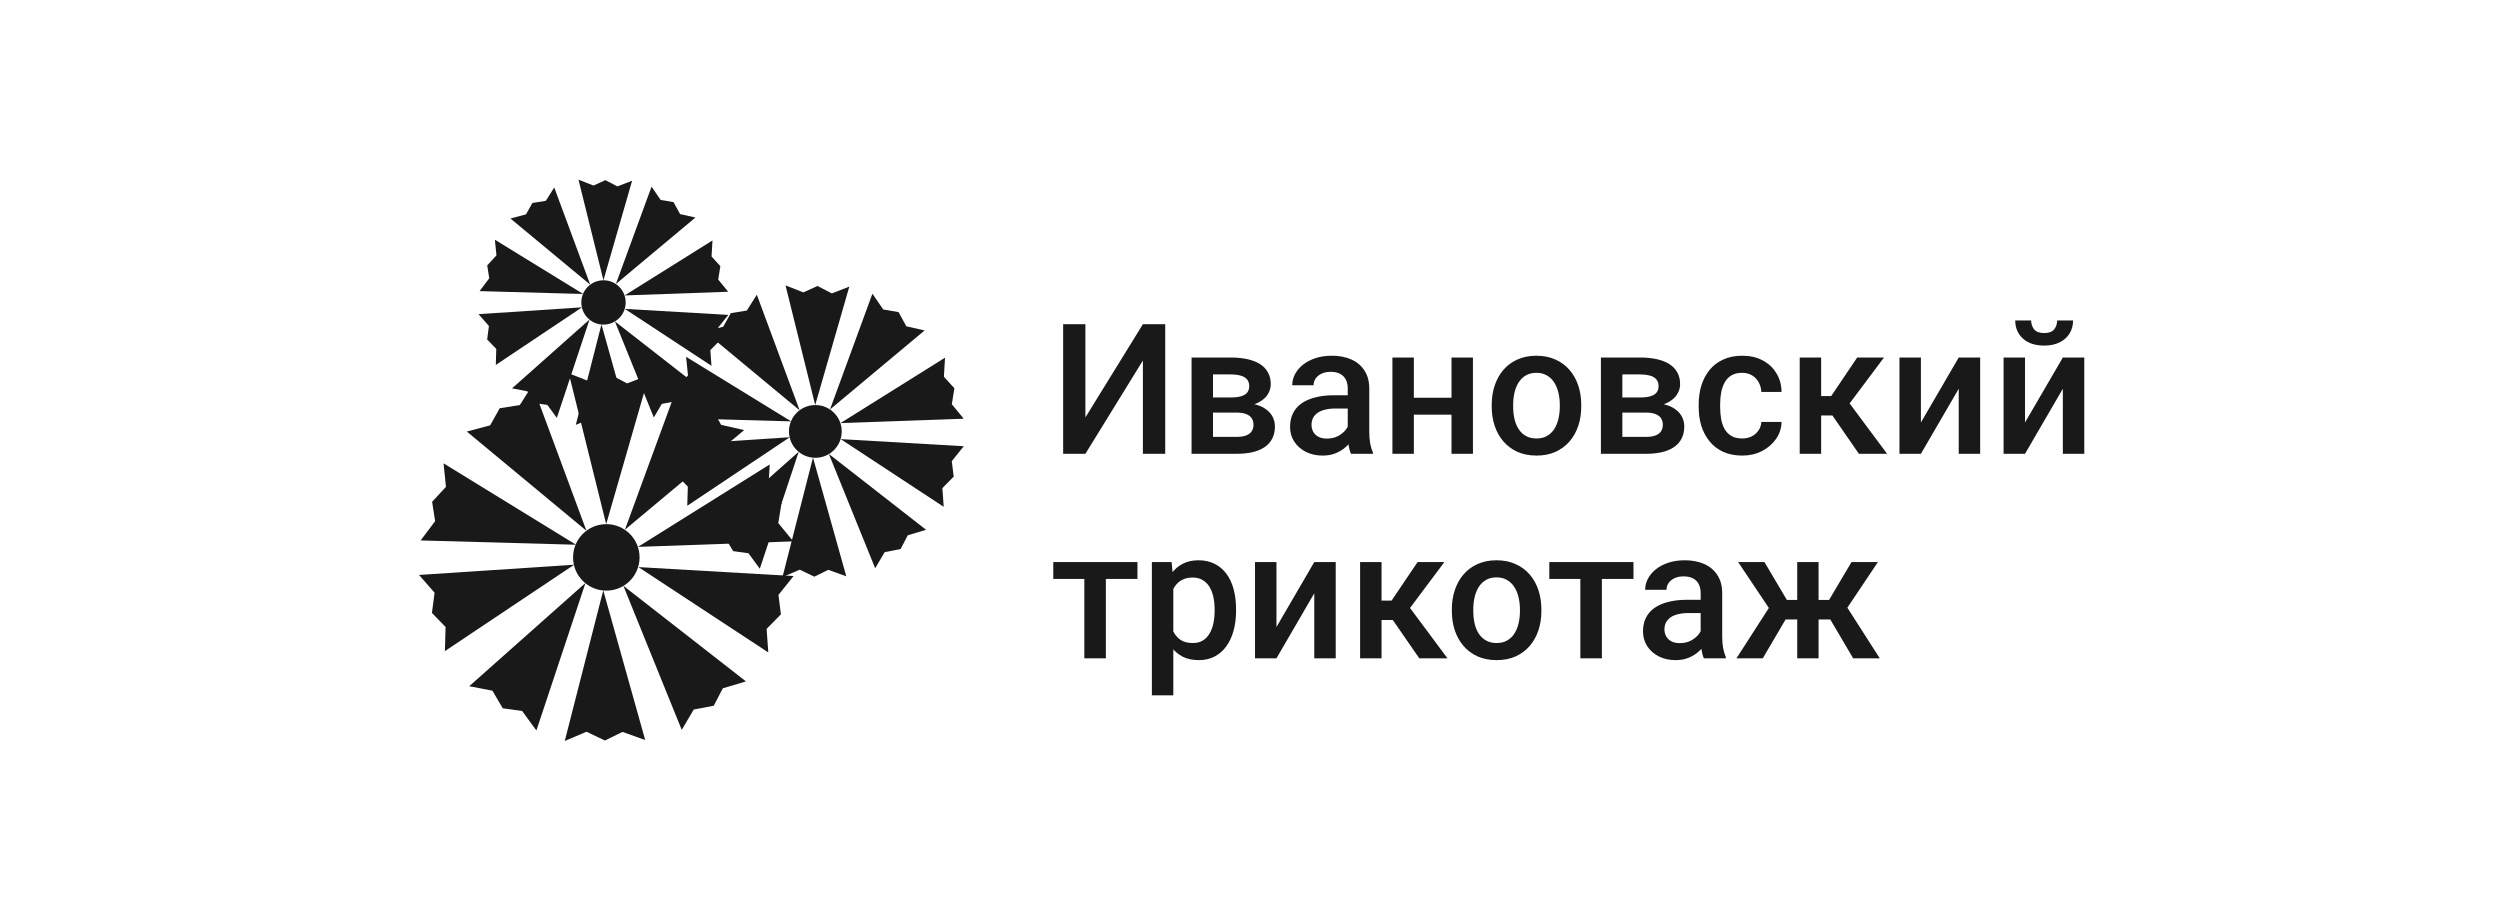 <svg width="220" height="80" viewBox="0 0 220 80" fill="none" xmlns="http://www.w3.org/2000/svg">
<path d="M41.08 37.977L51.608 46.712L46.856 33.884L45.746 35.642L43.974 35.926L43.131 37.431L41.08 37.977Z" fill="#191919"/>
<path d="M65.643 59.963L54.855 51.549L59.993 64.229L61.05 62.438L62.812 62.101L63.609 60.571L65.643 59.963Z" fill="#191919"/>
<path d="M50.051 32.851L53.344 46.127L57.13 32.983L55.193 33.739L53.598 32.917L52.027 33.628L50.051 32.851Z" fill="#191919"/>
<path d="M56.778 65.124L53.086 51.951L49.699 65.206L51.612 64.392L53.231 65.165L54.78 64.407L56.778 65.124Z" fill="#191919"/>
<path d="M59.697 33.774L54.99 46.618L65.487 37.847L63.459 37.389L62.598 35.815L60.898 35.524L59.697 33.774Z" fill="#191919"/>
<path d="M47.203 64.282L51.522 51.3L41.293 60.386L43.334 60.783L44.242 62.33L45.949 62.569L47.203 64.282Z" fill="#191919"/>
<path d="M67.736 40.87L56.139 48.126L69.81 47.64L68.489 46.033L68.775 44.262L67.611 42.99L67.736 40.87Z" fill="#191919"/>
<path d="M39.151 57.298L50.526 49.695L36.874 50.595L38.242 52.16L38.01 53.939L39.212 55.176L39.151 57.298Z" fill="#191919"/>
<path d="M69.834 50.693L56.178 49.904L67.61 57.415L67.462 55.341L68.72 54.062L68.506 52.35L69.834 50.693Z" fill="#191919"/>
<path d="M37.014 47.559L50.69 47.937L39.033 40.774L39.244 42.842L38.026 44.159L38.291 45.863L37.014 47.559Z" fill="#191919"/>
<ellipse cx="53.356" cy="49.05" rx="2.926" ry="2.926" fill="#191919"/>
<path d="M62.018 29.182L70.369 36.11L66.601 25.935L65.719 27.329L64.314 27.555L63.646 28.748L62.018 29.182Z" fill="#191919"/>
<path d="M81.496 46.622L72.939 39.948L77.015 50.006L77.853 48.586L79.251 48.318L79.883 47.105L81.496 46.622Z" fill="#191919"/>
<path d="M69.126 25.114L71.738 35.646L74.741 25.219L73.204 25.819L71.939 25.167L70.693 25.731L69.126 25.114Z" fill="#191919"/>
<path d="M74.473 50.715L71.544 40.265L68.858 50.78L70.376 50.134L71.66 50.747L72.888 50.146L74.473 50.715Z" fill="#191919"/>
<path d="M76.773 25.847L73.039 36.035L81.366 29.078L79.757 28.715L79.074 27.466L77.726 27.235L76.773 25.847Z" fill="#191919"/>
<path d="M66.863 50.047L70.289 39.749L62.175 46.956L63.794 47.271L64.514 48.498L65.868 48.688L66.863 50.047Z" fill="#191919"/>
<path d="M83.162 31.476L73.963 37.231L84.807 36.846L83.76 35.572L83.986 34.166L83.063 33.157L83.162 31.476Z" fill="#191919"/>
<path d="M60.48 44.507L69.503 38.476L58.674 39.19L59.759 40.431L59.575 41.843L60.529 42.824L60.48 44.507Z" fill="#191919"/>
<path d="M84.81 39.268L73.978 38.642L83.046 44.6L82.929 42.955L83.927 41.94L83.757 40.582L84.81 39.268Z" fill="#191919"/>
<path d="M58.773 36.781L69.622 37.081L60.375 31.399L60.543 33.04L59.576 34.084L59.786 35.436L58.773 36.781Z" fill="#191919"/>
<ellipse cx="71.751" cy="37.965" rx="2.321" ry="2.321" fill="#191919"/>
<path d="M44.92 19.229L51.941 25.054L48.773 16.5L48.032 17.672L46.851 17.861L46.288 18.865L44.92 19.229Z" fill="#191919"/>
<path d="M61.303 33.892L54.108 28.281L57.535 36.737L58.239 35.543L59.414 35.318L59.946 34.298L61.303 33.892Z" fill="#191919"/>
<path d="M50.907 15.81L53.103 24.665L55.627 15.899L54.336 16.403L53.272 15.855L52.224 16.329L50.907 15.81Z" fill="#191919"/>
<path d="M55.391 37.334L52.929 28.548L50.67 37.389L51.946 36.846L53.025 37.362L54.058 36.856L55.391 37.334Z" fill="#191919"/>
<path d="M57.336 16.426L54.197 24.992L61.198 19.143L59.845 18.837L59.271 17.788L58.137 17.594L57.336 16.426Z" fill="#191919"/>
<path d="M49.001 36.773L51.881 28.115L45.059 34.175L46.42 34.439L47.025 35.471L48.164 35.631L49.001 36.773Z" fill="#191919"/>
<path d="M62.699 21.159L54.965 25.998L64.082 25.674L63.202 24.603L63.392 23.421L62.616 22.573L62.699 21.159Z" fill="#191919"/>
<path d="M43.631 32.115L51.217 27.044L42.112 27.645L43.025 28.688L42.87 29.875L43.672 30.7L43.631 32.115Z" fill="#191919"/>
<path d="M64.093 27.71L54.985 27.183L62.609 32.193L62.511 30.809L63.349 29.956L63.207 28.815L64.093 27.71Z" fill="#191919"/>
<path d="M42.201 25.619L51.322 25.871L43.548 21.094L43.688 22.474L42.876 23.352L43.053 24.488L42.201 25.619Z" fill="#191919"/>
<ellipse cx="53.108" cy="26.615" rx="1.951" ry="1.951" fill="#191919"/>
<path d="M95.515 36.731L100.574 28.532H102.539V39.934H100.574V31.727L95.515 39.934H93.557V28.532H95.515V36.731ZM108.828 36.308H106.118L106.103 34.977H108.327C108.692 34.977 108.992 34.941 109.227 34.867C109.467 34.794 109.645 34.685 109.76 34.539C109.874 34.387 109.932 34.204 109.932 33.99C109.932 33.813 109.898 33.659 109.83 33.528C109.762 33.393 109.658 33.283 109.517 33.2C109.381 33.111 109.209 33.048 109 33.011C108.796 32.97 108.559 32.949 108.287 32.949H106.745V39.934H104.857V31.461H108.287C108.83 31.461 109.318 31.508 109.752 31.602C110.19 31.696 110.564 31.84 110.872 32.033C111.18 32.226 111.415 32.471 111.576 32.769C111.743 33.061 111.827 33.406 111.827 33.803C111.827 34.063 111.77 34.309 111.655 34.539C111.545 34.768 111.381 34.972 111.161 35.149C110.942 35.327 110.673 35.473 110.355 35.588C110.036 35.697 109.671 35.765 109.258 35.791L108.828 36.308ZM108.828 39.934H105.57L106.322 38.446H108.828C109.162 38.446 109.439 38.404 109.658 38.321C109.877 38.237 110.039 38.117 110.143 37.961C110.253 37.799 110.308 37.608 110.308 37.389C110.308 37.164 110.256 36.971 110.151 36.809C110.047 36.648 109.885 36.525 109.666 36.441C109.452 36.353 109.172 36.308 108.828 36.308H106.674L106.69 34.977H109.251L109.791 35.494C110.329 35.531 110.775 35.645 111.13 35.839C111.485 36.032 111.751 36.274 111.929 36.567C112.106 36.859 112.195 37.178 112.195 37.522C112.195 37.919 112.119 38.269 111.968 38.572C111.822 38.874 111.602 39.127 111.31 39.331C111.023 39.529 110.671 39.681 110.253 39.785C109.835 39.885 109.36 39.934 108.828 39.934ZM118.601 38.235V34.194C118.601 33.891 118.546 33.63 118.436 33.411C118.327 33.192 118.16 33.022 117.935 32.902C117.716 32.782 117.439 32.722 117.105 32.722C116.797 32.722 116.531 32.774 116.306 32.878C116.082 32.983 115.907 33.124 115.782 33.301C115.656 33.479 115.594 33.68 115.594 33.904H113.714C113.714 33.57 113.795 33.246 113.957 32.933C114.119 32.62 114.354 32.341 114.662 32.095C114.97 31.85 115.338 31.657 115.766 31.516C116.194 31.375 116.674 31.304 117.207 31.304C117.844 31.304 118.408 31.411 118.898 31.625C119.394 31.84 119.783 32.163 120.065 32.596C120.352 33.025 120.496 33.562 120.496 34.21V37.976C120.496 38.363 120.522 38.71 120.574 39.018C120.632 39.321 120.712 39.584 120.817 39.809V39.934H118.883C118.794 39.73 118.723 39.472 118.671 39.159C118.624 38.84 118.601 38.532 118.601 38.235ZM118.875 34.781L118.89 35.948H117.536C117.186 35.948 116.878 35.982 116.612 36.05C116.345 36.113 116.124 36.207 115.946 36.332C115.769 36.457 115.635 36.608 115.547 36.786C115.458 36.964 115.414 37.164 115.414 37.389C115.414 37.614 115.466 37.82 115.57 38.008C115.675 38.19 115.826 38.334 116.024 38.438C116.228 38.543 116.473 38.595 116.76 38.595C117.147 38.595 117.483 38.517 117.771 38.36C118.063 38.198 118.293 38.002 118.46 37.773C118.627 37.538 118.716 37.316 118.726 37.107L119.337 37.945C119.274 38.159 119.167 38.389 119.016 38.634C118.864 38.88 118.666 39.114 118.421 39.339C118.18 39.558 117.891 39.738 117.551 39.879C117.217 40.02 116.831 40.091 116.392 40.091C115.839 40.091 115.346 39.981 114.912 39.762C114.479 39.537 114.14 39.237 113.894 38.861C113.649 38.48 113.526 38.049 113.526 37.569C113.526 37.12 113.61 36.723 113.777 36.379C113.949 36.029 114.2 35.737 114.529 35.502C114.863 35.267 115.27 35.089 115.75 34.969C116.231 34.844 116.779 34.781 117.395 34.781H118.875ZM128.256 35.001V36.489H123.871V35.001H128.256ZM124.419 31.461V39.934H122.532V31.461H124.419ZM129.619 31.461V39.934H127.732V31.461H129.619ZM131.271 35.791V35.611C131.271 35.001 131.36 34.434 131.537 33.912C131.715 33.385 131.971 32.928 132.305 32.542C132.644 32.15 133.057 31.847 133.542 31.633C134.033 31.414 134.586 31.304 135.202 31.304C135.824 31.304 136.377 31.414 136.862 31.633C137.353 31.847 137.768 32.15 138.108 32.542C138.447 32.928 138.705 33.385 138.883 33.912C139.06 34.434 139.149 35.001 139.149 35.611V35.791C139.149 36.402 139.06 36.969 138.883 37.491C138.705 38.013 138.447 38.47 138.108 38.861C137.768 39.248 137.356 39.55 136.87 39.77C136.385 39.984 135.834 40.091 135.218 40.091C134.597 40.091 134.041 39.984 133.55 39.77C133.064 39.55 132.652 39.248 132.313 38.861C131.973 38.47 131.715 38.013 131.537 37.491C131.36 36.969 131.271 36.402 131.271 35.791ZM133.158 35.611V35.791C133.158 36.173 133.198 36.533 133.276 36.872C133.354 37.212 133.477 37.509 133.644 37.765C133.811 38.021 134.025 38.222 134.286 38.368C134.547 38.514 134.858 38.587 135.218 38.587C135.568 38.587 135.871 38.514 136.126 38.368C136.387 38.222 136.601 38.021 136.768 37.765C136.936 37.509 137.058 37.212 137.137 36.872C137.22 36.533 137.262 36.173 137.262 35.791V35.611C137.262 35.236 137.22 34.88 137.137 34.546C137.058 34.207 136.933 33.907 136.761 33.646C136.594 33.385 136.38 33.181 136.119 33.035C135.863 32.884 135.557 32.808 135.202 32.808C134.847 32.808 134.539 32.884 134.278 33.035C134.022 33.181 133.811 33.385 133.644 33.646C133.477 33.907 133.354 34.207 133.276 34.546C133.198 34.88 133.158 35.236 133.158 35.611ZM144.85 36.308H142.141L142.125 34.977H144.349C144.714 34.977 145.014 34.941 145.249 34.867C145.49 34.794 145.667 34.685 145.782 34.539C145.897 34.387 145.954 34.204 145.954 33.99C145.954 33.813 145.92 33.659 145.852 33.528C145.785 33.393 145.68 33.283 145.539 33.2C145.403 33.111 145.231 33.048 145.022 33.011C144.819 32.97 144.581 32.949 144.31 32.949H142.767V39.934H140.88V31.461H144.31C144.853 31.461 145.341 31.508 145.774 31.602C146.213 31.696 146.586 31.84 146.894 32.033C147.202 32.226 147.437 32.471 147.599 32.769C147.766 33.061 147.849 33.406 147.849 33.803C147.849 34.063 147.792 34.309 147.677 34.539C147.567 34.768 147.403 34.972 147.184 35.149C146.964 35.327 146.696 35.473 146.377 35.588C146.059 35.697 145.693 35.765 145.281 35.791L144.85 36.308ZM144.85 39.934H141.592L142.344 38.446H144.85C145.184 38.446 145.461 38.404 145.68 38.321C145.899 38.237 146.061 38.117 146.166 37.961C146.275 37.799 146.33 37.608 146.33 37.389C146.33 37.164 146.278 36.971 146.173 36.809C146.069 36.648 145.907 36.525 145.688 36.441C145.474 36.353 145.195 36.308 144.85 36.308H142.697L142.712 34.977H145.273L145.813 35.494C146.351 35.531 146.797 35.645 147.152 35.839C147.507 36.032 147.774 36.274 147.951 36.567C148.129 36.859 148.217 37.178 148.217 37.522C148.217 37.919 148.142 38.269 147.99 38.572C147.844 38.874 147.625 39.127 147.332 39.331C147.045 39.529 146.693 39.681 146.275 39.785C145.858 39.885 145.383 39.934 144.85 39.934ZM153.307 38.587C153.615 38.587 153.892 38.527 154.138 38.407C154.388 38.282 154.589 38.109 154.74 37.89C154.897 37.671 154.983 37.418 154.999 37.131H156.777C156.766 37.679 156.604 38.177 156.291 38.626C155.978 39.075 155.563 39.433 155.046 39.699C154.529 39.96 153.957 40.091 153.331 40.091C152.684 40.091 152.12 39.981 151.639 39.762C151.159 39.537 150.76 39.229 150.441 38.838C150.123 38.446 149.883 37.995 149.721 37.483C149.564 36.971 149.486 36.423 149.486 35.839V35.564C149.486 34.98 149.564 34.431 149.721 33.92C149.883 33.403 150.123 32.949 150.441 32.557C150.76 32.166 151.159 31.86 151.639 31.641C152.12 31.417 152.681 31.304 153.323 31.304C154.002 31.304 154.597 31.44 155.109 31.712C155.62 31.978 156.022 32.351 156.315 32.831C156.612 33.306 156.766 33.86 156.777 34.492H154.999C154.983 34.178 154.905 33.896 154.764 33.646C154.628 33.39 154.435 33.186 154.184 33.035C153.939 32.884 153.644 32.808 153.3 32.808C152.918 32.808 152.603 32.886 152.352 33.043C152.101 33.194 151.906 33.403 151.765 33.669C151.624 33.93 151.522 34.225 151.459 34.554C151.402 34.878 151.373 35.215 151.373 35.564V35.839C151.373 36.188 151.402 36.528 151.459 36.856C151.517 37.185 151.616 37.48 151.757 37.741C151.903 37.997 152.101 38.203 152.352 38.36C152.603 38.511 152.921 38.587 153.307 38.587ZM160.261 31.461V39.934H158.374V31.461H160.261ZM165.79 31.461L161.976 36.559H159.823L159.572 34.852H161.146L163.433 31.461H165.79ZM163.582 39.934L161.029 36.238L162.517 35.165L166.064 39.934H163.582ZM169.04 37.178L172.368 31.461H174.255V39.934H172.368V34.21L169.04 39.934H167.153V31.461H169.04V37.178ZM178.202 37.178L181.53 31.461H183.417V39.934H181.53V34.21L178.202 39.934H176.315V31.461H178.202V37.178ZM181.029 28.203H182.431C182.431 28.637 182.326 29.02 182.117 29.355C181.914 29.683 181.621 29.942 181.24 30.13C180.864 30.318 180.416 30.412 179.893 30.412C179.105 30.412 178.481 30.208 178.022 29.801C177.568 29.388 177.341 28.856 177.341 28.203H178.742C178.742 28.496 178.828 28.754 179.001 28.979C179.178 29.198 179.476 29.308 179.893 29.308C180.306 29.308 180.598 29.198 180.771 28.979C180.943 28.754 181.029 28.496 181.029 28.203ZM97.316 49.461V57.934H95.421V49.461H97.316ZM100.096 49.461V50.949H92.688V49.461H100.096ZM103.252 51.09V61.192H101.365V49.461H103.103L103.252 51.09ZM108.773 53.619V53.784C108.773 54.4 108.7 54.971 108.554 55.499C108.413 56.021 108.201 56.477 107.919 56.869C107.643 57.255 107.301 57.556 106.893 57.77C106.486 57.984 106.016 58.091 105.484 58.091C104.957 58.091 104.495 57.994 104.098 57.801C103.706 57.603 103.375 57.323 103.103 56.963C102.832 56.603 102.613 56.18 102.445 55.694C102.284 55.204 102.169 54.666 102.101 54.081V53.447C102.169 52.826 102.284 52.262 102.445 51.755C102.613 51.249 102.832 50.813 103.103 50.448C103.375 50.082 103.706 49.8 104.098 49.602C104.489 49.404 104.946 49.304 105.468 49.304C106.001 49.304 106.473 49.409 106.886 49.618C107.298 49.821 107.645 50.114 107.927 50.495C108.209 50.871 108.42 51.325 108.561 51.857C108.702 52.385 108.773 52.972 108.773 53.619ZM106.886 53.784V53.619C106.886 53.228 106.849 52.865 106.776 52.531C106.703 52.191 106.588 51.894 106.431 51.638C106.275 51.382 106.074 51.184 105.828 51.043C105.588 50.897 105.299 50.824 104.959 50.824C104.625 50.824 104.338 50.881 104.098 50.996C103.858 51.105 103.657 51.26 103.495 51.458C103.333 51.656 103.208 51.889 103.119 52.155C103.03 52.416 102.968 52.7 102.931 53.008V54.528C102.994 54.904 103.101 55.248 103.252 55.561C103.403 55.874 103.618 56.125 103.894 56.313C104.176 56.496 104.536 56.587 104.975 56.587C105.314 56.587 105.604 56.514 105.844 56.368C106.084 56.222 106.28 56.021 106.431 55.765C106.588 55.504 106.703 55.204 106.776 54.864C106.849 54.525 106.886 54.165 106.886 53.784ZM112.328 55.178L115.656 49.461H117.544V57.934H115.656V52.21L112.328 57.934H110.441V49.461H112.328V55.178ZM121.576 49.461V57.934H119.689V49.461H121.576ZM127.105 49.461L123.291 54.559H121.138L120.887 52.852H122.461L124.748 49.461H127.105ZM124.897 57.934L122.344 54.238L123.832 53.165L127.379 57.934H124.897ZM127.763 53.791V53.611C127.763 53.001 127.852 52.434 128.029 51.912C128.207 51.385 128.462 50.928 128.797 50.542C129.136 50.15 129.548 49.847 130.034 49.633C130.525 49.414 131.078 49.304 131.694 49.304C132.315 49.304 132.869 49.414 133.354 49.633C133.845 49.847 134.26 50.15 134.599 50.542C134.939 50.928 135.197 51.385 135.375 51.912C135.552 52.434 135.641 53.001 135.641 53.611V53.791C135.641 54.402 135.552 54.969 135.375 55.491C135.197 56.013 134.939 56.47 134.599 56.861C134.26 57.248 133.848 57.55 133.362 57.77C132.877 57.984 132.326 58.091 131.71 58.091C131.088 58.091 130.532 57.984 130.042 57.77C129.556 57.55 129.144 57.248 128.804 56.861C128.465 56.47 128.207 56.013 128.029 55.491C127.852 54.969 127.763 54.402 127.763 53.791ZM129.65 53.611V53.791C129.65 54.173 129.689 54.533 129.768 54.872C129.846 55.212 129.969 55.509 130.136 55.765C130.303 56.021 130.517 56.222 130.778 56.368C131.039 56.514 131.349 56.587 131.71 56.587C132.059 56.587 132.362 56.514 132.618 56.368C132.879 56.222 133.093 56.021 133.26 55.765C133.427 55.509 133.55 55.212 133.628 54.872C133.712 54.533 133.754 54.173 133.754 53.791V53.611C133.754 53.236 133.712 52.88 133.628 52.546C133.55 52.207 133.425 51.907 133.252 51.646C133.085 51.385 132.871 51.181 132.61 51.035C132.354 50.884 132.049 50.808 131.694 50.808C131.339 50.808 131.031 50.884 130.77 51.035C130.514 51.181 130.303 51.385 130.136 51.646C129.969 51.907 129.846 52.207 129.768 52.546C129.689 52.88 129.65 53.236 129.65 53.611ZM140.966 49.461V57.934H139.071V49.461H140.966ZM143.746 49.461V50.949H136.338V49.461H143.746ZM149.658 56.235V52.194C149.658 51.891 149.603 51.63 149.494 51.411C149.384 51.192 149.217 51.022 148.993 50.902C148.773 50.782 148.497 50.722 148.162 50.722C147.854 50.722 147.588 50.774 147.364 50.878C147.139 50.983 146.964 51.124 146.839 51.301C146.714 51.479 146.651 51.68 146.651 51.904H144.772C144.772 51.57 144.853 51.246 145.014 50.933C145.176 50.62 145.411 50.341 145.719 50.095C146.027 49.85 146.395 49.657 146.823 49.516C147.252 49.375 147.732 49.304 148.264 49.304C148.901 49.304 149.465 49.411 149.956 49.626C150.452 49.84 150.841 50.163 151.123 50.596C151.41 51.025 151.553 51.562 151.553 52.21V55.976C151.553 56.363 151.579 56.71 151.632 57.018C151.689 57.321 151.77 57.584 151.874 57.809V57.934H149.94C149.851 57.73 149.781 57.472 149.729 57.159C149.682 56.84 149.658 56.532 149.658 56.235ZM149.932 52.781L149.948 53.948H148.593C148.243 53.948 147.935 53.982 147.669 54.05C147.403 54.113 147.181 54.207 147.004 54.332C146.826 54.457 146.693 54.608 146.604 54.786C146.515 54.964 146.471 55.164 146.471 55.389C146.471 55.614 146.523 55.82 146.628 56.008C146.732 56.19 146.883 56.334 147.082 56.438C147.285 56.543 147.531 56.595 147.818 56.595C148.204 56.595 148.541 56.517 148.828 56.36C149.12 56.198 149.35 56.002 149.517 55.773C149.684 55.538 149.773 55.316 149.784 55.107L150.394 55.945C150.332 56.159 150.225 56.389 150.073 56.634C149.922 56.88 149.723 57.114 149.478 57.339C149.238 57.558 148.948 57.738 148.609 57.879C148.275 58.02 147.888 58.091 147.45 58.091C146.896 58.091 146.403 57.981 145.97 57.762C145.537 57.537 145.197 57.237 144.952 56.861C144.706 56.48 144.584 56.049 144.584 55.569C144.584 55.12 144.667 54.723 144.834 54.379C145.007 54.029 145.257 53.737 145.586 53.502C145.92 53.267 146.327 53.089 146.808 52.969C147.288 52.844 147.836 52.781 148.452 52.781H149.932ZM156.338 54.512L152.955 49.461H155.273L157.246 52.797H158.899L158.656 54.512H156.338ZM157.293 54.238L155.124 57.934H152.806L155.876 53.165L157.293 54.238ZM160.034 49.461V57.934H158.155V49.461H160.034ZM165.257 49.461L161.874 54.512H159.549L159.298 52.797H160.958L162.932 49.461H165.257ZM163.08 57.934L160.903 54.238L162.368 53.165L165.422 57.934H163.08Z" fill="#191919"/>
</svg>
